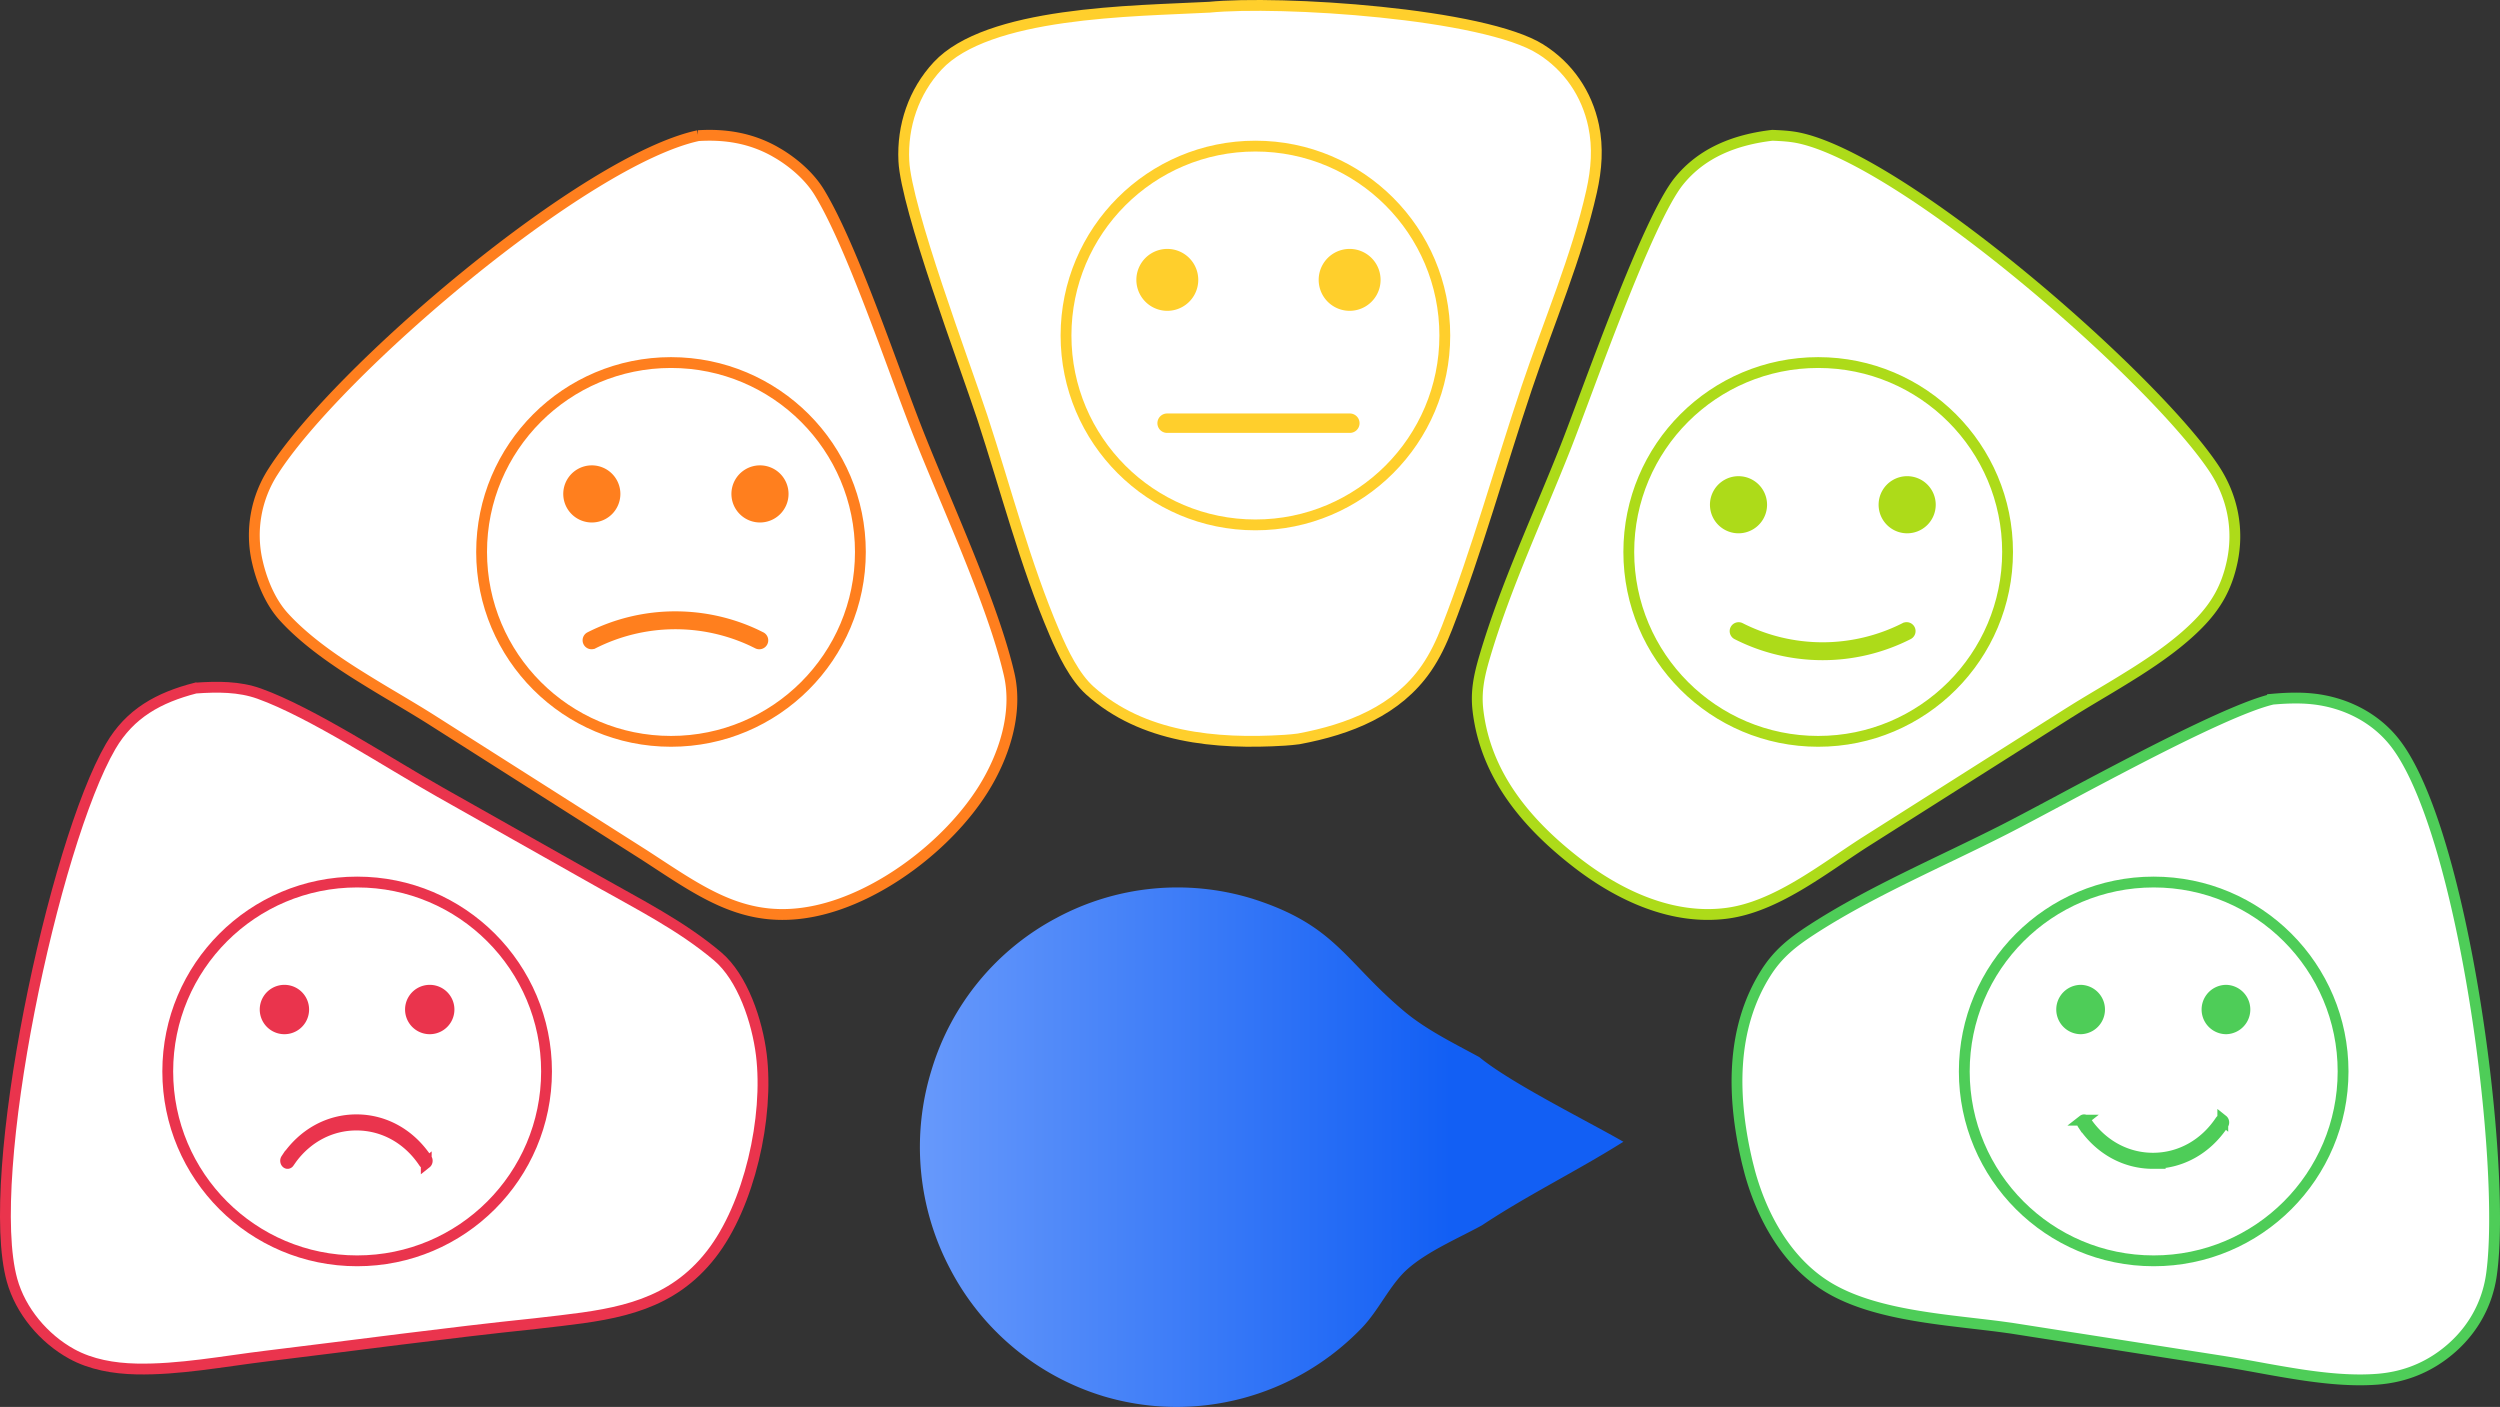 <svg width="231" height="130" fill="none" xmlns="http://www.w3.org/2000/svg"><rect width="100%" height="100%" fill="#333333" stroke="none"/><path d="M111.73.668c3.241-.32 9.584-.19 15.804.45 3.106.318 6.167.763 8.783 1.339 2.631.579 4.759 1.28 6.036 2.085h.001c2.577 1.626 4.277 4.134 4.897 7.081.422 2.01.271 4.018-.186 6.055-1.36 6.066-3.979 12.153-5.993 18.15-2.49 7.41-4.563 14.973-7.378 22.2-.51 1.312-1.104 2.569-1.889 3.71-2.701 3.923-7.119 5.66-11.812 6.535-.209.027-.418.051-.628.072l-.647.053c-6.394.402-13.182-.245-18.011-4.588-1.425-1.283-2.476-3.469-3.277-5.341-2.706-6.317-4.5-13.307-6.666-19.91-.41-1.246-1.056-3.08-1.795-5.19-.74-2.113-1.577-4.51-2.368-6.89-.793-2.383-1.538-4.744-2.1-6.788-.565-2.056-.932-3.75-.985-4.813-.162-3.235.903-6.41 3.128-8.797 1.135-1.219 2.81-2.16 4.835-2.883 2.021-.722 4.356-1.215 6.775-1.56 4.844-.692 9.944-.784 13.454-.97h.022z" fill="#fff" stroke="#FFCF2C"/><circle cx="116" cy="31" r="17.5" fill="#fff" stroke="#FFCF2C"/><path d="M124.707 23.5a2.36 2.36 0 1 1-.002 4.72 2.36 2.36 0 0 1 .002-4.72zM107.86 23.5a2.36 2.36 0 1 1 0 4.72 2.36 2.36 0 0 1 0-4.72zM107.861 38.707h16.845a.397.397 0 1 1 0 .793h-16.845a.397.397 0 1 1 0-.793z" fill="#FFCF2C" stroke="#FFCF2C"/><path d="M163.765 12.501c.789.033 1.551.072 2.285.212 2.351.449 5.577 2.022 9.222 4.315 3.631 2.285 7.626 5.25 11.501 8.434 7.765 6.379 14.984 13.577 17.816 17.851 1.702 2.57 2.305 5.607 1.657 8.62-.499 2.324-1.453 4.025-3.126 5.726-1.612 1.64-3.619 3.075-5.734 4.42a138.84 138.84 0 0 1-3.202 1.955c-.799.477-1.592.95-2.36 1.424l-.759.474-18.762 11.89-.003.001c-1.982 1.276-3.998 2.748-6.153 4.012-2.139 1.255-4.331 2.25-6.568 2.548-5.012.667-9.925-1.6-13.892-4.676-4.667-3.619-8.409-8.092-9.121-14.047-.208-1.745.094-3.197.606-4.938 1.912-6.508 4.94-12.946 7.465-19.328.508-1.286 1.235-3.246 2.082-5.51.848-2.268 1.82-4.85 2.822-7.386 1.003-2.538 2.034-5.027 3.001-7.112.974-2.1 1.863-3.745 2.576-4.631 2.152-2.673 5.245-3.854 8.647-4.254z" fill="#fff" stroke="#ADDB19"/><circle cx="168" cy="51" r="17.5" fill="#fff" stroke="#ADDB19"/><path d="M176.176 44.5a2.139 2.139 0 1 1 0 4.277 2.139 2.139 0 0 1 0-4.277zM160.638 44.5a2.138 2.138 0 1 1 0 4.277 2.138 2.138 0 0 1 0-4.277zM176.024 58.024a.326.326 0 1 1 .296.582v.001a17.433 17.433 0 0 1-7.913 1.893c-2.718 0-5.436-.63-7.912-1.893a.327.327 0 0 1 .296-.583l.001.001a16.826 16.826 0 0 0 15.23 0h.002z" fill="#ADDB19" stroke="#ADDB19"/><path d="M209.978 64.606c1.241-.11 2.493-.157 3.703-.029h.001c2.968.314 5.747 1.692 7.584 4.023 1.562 1.983 3.008 5.395 4.27 9.618 1.257 4.207 2.316 9.163 3.129 14.19 1.628 10.07 2.256 20.337 1.547 25.369-.427 3.028-2.03 5.626-4.507 7.45-1.8 1.325-3.824 2.046-6.06 2.215-2.261.172-4.675-.06-7.114-.43a131.003 131.003 0 0 1-3.641-.622c-.902-.164-1.797-.326-2.675-.474l-.872-.143-19.499-3.05-.006-.001-1.037-.142c-1.056-.137-2.162-.26-3.283-.392-1.501-.177-3.036-.368-4.545-.626-3.028-.515-5.91-1.288-8.173-2.692-3.679-2.282-5.976-6.386-7.123-10.573l-.214-.838c-1.416-5.965-1.604-12.375 1.741-17.62h.001c1.095-1.715 2.423-2.775 4.174-3.914 5.462-3.553 11.945-6.285 17.853-9.294 1.379-.702 3.315-1.74 5.513-2.912a541.3 541.3 0 0 1 7.122-3.75c2.453-1.262 4.885-2.468 7.013-3.43 2.119-.957 3.902-1.656 5.098-1.933z" fill="#fff" stroke="#4ECD58"/><circle cx="199" cy="99" r="17.5" fill="#fff" stroke="#4ECD58"/><path d="M205.708 91.5a1.781 1.781 0 0 1 0 3.56 1.78 1.78 0 0 1 0-3.56zM192.279 91.5a1.781 1.781 0 0 1 0 3.56 1.78 1.78 0 0 1 0-3.56zM198.935 107.5c2.587 0 4.955-1.309 6.495-3.628.083-.125.047-.296-.044-.368a.138.138 0 0 0-.087-.033.145.145 0 0 0-.099.042l-.033.04c-1.454 2.188-3.725 3.464-6.232 3.464-2.35 0-4.493-1.122-5.949-3.065l-.282-.399c-.036-.055-.079-.076-.111-.081-.031-.006-.069 0-.11.032h.001c-.091.072-.129.243-.046.368l.001-.001c1.54 2.319 3.909 3.629 6.496 3.629z" fill="#4ECD58" stroke="#4ECD58"/><path d="M64.51 12.534c2.524-.158 4.843.231 7.017 1.43l.436.253c1.464.888 2.882 2.138 3.75 3.57 1.503 2.473 3.172 6.46 4.765 10.599 1.577 4.098 3.097 8.397 4.25 11.333 1.297 3.303 3.07 7.367 4.68 11.353 1.62 4.015 3.093 7.994 3.84 11.241.817 3.556-.453 7.526-2.41 10.636-3.222 5.123-9.533 9.94-15.444 11.208-6.478 1.39-10.483-1.667-15.811-5.122l-.004-.003-19.603-12.46c-1.127-.716-2.333-1.433-3.556-2.162a141.355 141.355 0 0 1-3.688-2.249c-2.436-1.554-4.73-3.222-6.482-5.138-1.192-1.303-1.976-3.104-2.414-4.88l-.083-.355a10.862 10.862 0 0 1 1.484-8.223l.002-.002c2.908-4.57 10.074-11.771 17.888-18.132 3.9-3.175 7.946-6.127 11.68-8.425 3.728-2.295 7.106-3.912 9.703-4.472z" fill="#fff" stroke="#FF7F1E"/><circle cx="62" cy="51" r="17.5" fill="#fff" stroke="#FF7F1E"/><path d="M70.176 43.5a2.139 2.139 0 1 1 0 4.277 2.139 2.139 0 0 1 0-4.277zM54.638 43.5a2.139 2.139 0 1 1 0 4.277 2.139 2.139 0 0 1 0-4.277zM62.407 56.988c2.55 0 5.097.555 7.447 1.664l.466.23a.327.327 0 0 1-.297.582l-.45-.221a16.83 16.83 0 0 0-14.781.22h-.001a.327.327 0 0 1-.296-.582 17.43 17.43 0 0 1 7.912-1.893z" fill="#FF7F1E" stroke="#FF7F1E"/><path d="M18.07 63.578c2.031-.142 4.034-.151 5.883.513 2.411.866 5.39 2.463 8.377 4.192 2.958 1.713 5.964 3.578 8.318 4.904l14.519 8.196v-.001c3.872 2.19 7.785 4.152 11.13 6.977 1.157.977 2.078 2.472 2.76 4.138.679 1.66 1.105 3.45 1.292 4.97.351 2.857.083 6.331-.727 9.671-.81 3.342-2.151 6.505-3.91 8.761-3.626 4.656-8.464 5.492-13.9 6.132l-2.36.273c-8.257.858-16.512 1.99-24.74 2.984-4.027.487-8.17 1.292-12.123 1.205-2.078-.045-4.176-.408-5.96-1.389-2.58-1.419-4.73-3.971-5.519-6.822-.651-2.356-.754-6.042-.436-10.439C.99 103.462 1.72 98.429 2.7 93.41c1.966-10.06 4.922-19.97 7.526-24.443 1.78-3.057 4.446-4.513 7.843-5.389z" fill="#fff" stroke="#EA344D"/><circle cx="33" cy="99" r="17.5" fill="#fff" stroke="#EA344D"/><path d="M39.708 91.5a1.78 1.78 0 1 1 0 3.56 1.78 1.78 0 0 1 0-3.56zM26.28 91.5a1.78 1.78 0 1 1 0 3.56 1.78 1.78 0 0 1 0-3.56zM32.935 103.47c2.587 0 4.954 1.31 6.495 3.628.083.125.047.296-.044.368a.146.146 0 0 1-.087.034.146.146 0 0 1-.1-.042l-.032-.041c-1.454-2.188-3.725-3.463-6.232-3.463-2.35 0-4.493 1.121-5.95 3.064l-.281.399a.173.173 0 0 1-.11.082.136.136 0 0 1-.111-.033c-.09-.072-.128-.243-.045-.368l.001.001c1.54-2.319 3.91-3.629 6.496-3.629z" fill="#EA344D" stroke="#EA344D"/><path d="M150 105.498c-4.276 2.697-8.851 4.919-13.067 7.721-2.19 1.2-5.057 2.414-6.908 4.07-1.621 1.451-2.624 3.805-4.235 5.454-6.178 6.389-15.356 8.801-23.839 6.266a23.776 23.776 0 0 1-14.149-11.744 24.094 24.094 0 0 1-1.74-18.356 23.59 23.59 0 0 1 11.57-14.099 23.58 23.58 0 0 1 18.057-1.78c7.726 2.448 8.543 5.768 14.01 10.373 2.07 1.744 4.625 2.984 6.988 4.273 2.879 2.375 9.83 5.822 13.313 7.822z" fill="url(#a)"/><defs><linearGradient id="a" x1="150" y1="106" x2="85" y2="106" gradientUnits="userSpaceOnUse"><stop offset=".245" stop-color="#125FF4"/><stop offset="1" stop-color="#6799FB"/></linearGradient></defs></svg>